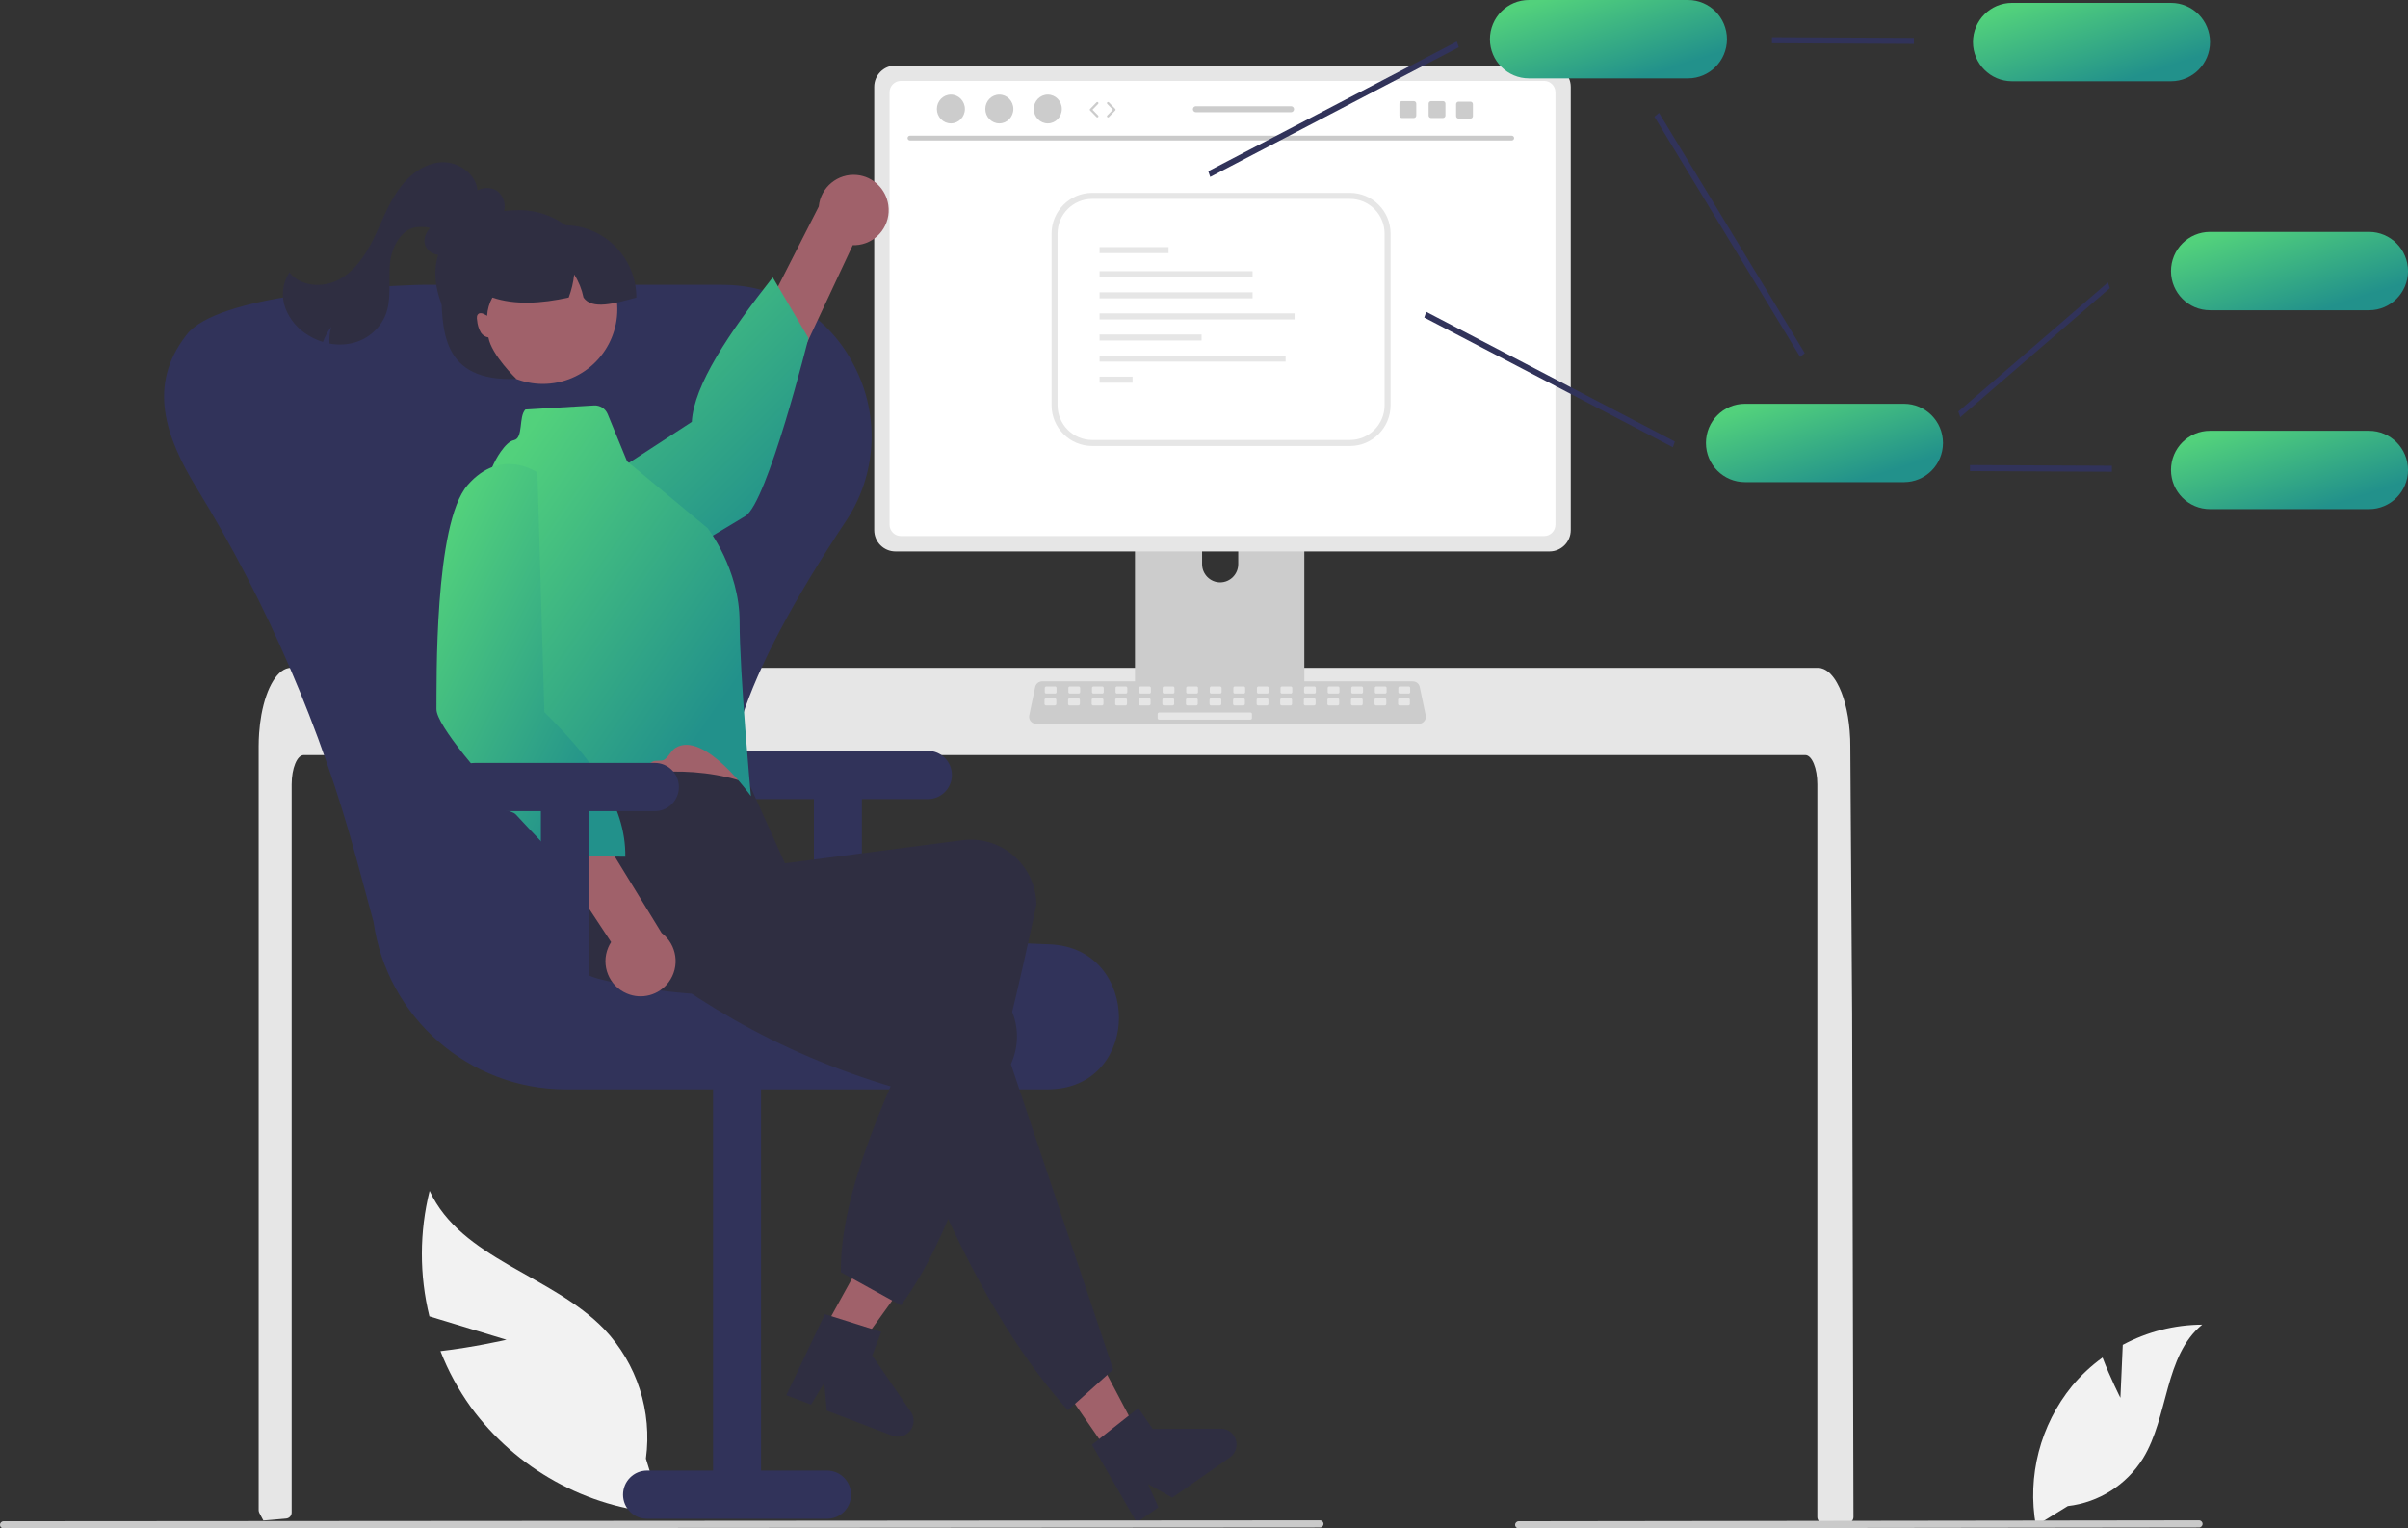 <svg xmlns="http://www.w3.org/2000/svg" width="613" height="389" viewBox="0 0 613 389" fill="none"><rect x="0" y="0" width="613" height="389" fill="#333333" stroke="none"/><g clip-path="url(#clip0_150_1763)"><path d="M539.79 355.754L540.387 342.275C546.611 338.934 553.552 337.17 560.609 337.134C550.897 345.108 552.11 360.478 545.526 371.201C541.314 377.943 534.277 382.396 526.402 383.302L518.275 388.299C516.018 375.664 519.383 362.67 527.485 352.741C529.758 350.011 532.365 347.579 535.243 345.503C537.189 350.657 539.79 355.754 539.79 355.754Z" fill="#F2F2F2"></path><path d="M128.926 340.983L109.313 335.02C106.74 324.526 106.758 313.56 109.364 303.075C117.441 320.491 140.519 324.479 153.82 338.289C162.157 347.079 166.06 359.198 164.427 371.225L168.72 385.169C149.275 383.759 131.419 373.871 119.857 358.108C116.696 353.707 114.098 348.923 112.127 343.87C120.446 342.923 128.926 340.983 128.926 340.983Z" fill="#F2F2F2"></path><path d="M471.828 386.095C471.826 386.503 471.664 386.894 471.378 387.184C471.092 387.47 470.704 387.63 470.301 387.628H464.16C463.32 387.631 462.636 386.949 462.633 386.105V199.624C462.633 195.513 461.258 192.177 459.57 192.169H77.317C75.622 192.177 74.255 195.513 74.247 199.624V384.952C74.244 385.741 73.647 386.401 72.865 386.478C71.627 386.601 70.39 386.708 69.16 386.808C69.13 386.808 69.099 386.815 69.069 386.815C68.397 386.877 67.725 386.923 67.052 386.976H67.045C66.694 386.34 66.357 385.688 66.014 385.036C65.904 384.815 65.846 384.57 65.846 384.323V189.953C65.846 188.818 65.891 187.675 65.968 186.548C66.077 184.999 66.268 183.458 66.541 181.931C67.832 174.806 70.749 169.982 74.064 169.967H462.816C463.3 169.97 463.778 170.072 464.221 170.266C464.873 170.555 465.462 170.969 465.955 171.485C466.625 172.184 467.198 172.971 467.658 173.824C469.293 176.716 470.461 181.026 470.874 186.041C470.874 186.087 470.881 186.133 470.881 186.179C470.988 187.422 471.042 188.687 471.034 189.953L471.141 206.388L471.21 216.189L471.416 246.943L471.492 257.864L471.828 386.095Z" fill="#E6E6E6"></path><path d="M329.961 113.111H291.005C289.857 113.113 288.928 114.048 288.93 115.201V176.995H332.042V115.201C332.042 114.047 331.112 113.112 329.963 113.111H329.961ZM310.614 148.222C308.078 148.21 306.026 146.149 306.014 143.603V136.476C306.014 133.925 308.074 131.857 310.614 131.857C313.155 131.857 315.214 133.925 315.214 136.476V143.603C315.202 146.149 313.15 148.21 310.614 148.222Z" fill="#CCCCCC"></path><path d="M288.797 175.018V180.98C288.798 181.624 289.317 182.145 289.958 182.146H331.016C331.655 182.143 332.173 181.623 332.176 180.98V175.018H288.797Z" fill="#31335A"></path><path d="M394.469 16.674H227.948C224.969 16.679 222.556 19.103 222.551 22.094V134.93C222.554 137.921 224.968 140.346 227.948 140.349H394.469C397.448 140.346 399.863 137.921 399.866 134.93V22.094C399.861 19.103 397.448 16.679 394.469 16.674Z" fill="#E6E6E6"></path><path d="M393.079 20.589H229.339C227.744 20.592 226.453 21.892 226.453 23.493V133.532C226.456 135.132 227.747 136.428 229.339 136.43H393.079C394.672 136.428 395.963 135.132 395.966 133.532V23.493C395.966 21.892 394.674 20.592 393.079 20.589Z" fill="white"></path><path d="M361.185 184.221H263.769C262.779 184.221 261.977 183.415 261.977 182.421C261.977 182.297 261.989 182.172 262.015 182.05L263.527 174.842C263.704 174.011 264.434 173.416 265.28 173.413H359.674C360.52 173.416 361.25 174.011 361.427 174.842L362.939 182.05C363.142 183.023 362.523 183.977 361.554 184.182C361.433 184.208 361.309 184.221 361.185 184.221Z" fill="#CCCCCC"></path><path d="M268.598 174.711H266.344C266.138 174.711 265.971 174.878 265.971 175.085V176.144C265.971 176.351 266.138 176.518 266.344 176.518H268.598C268.804 176.518 268.971 176.351 268.971 176.144V175.085C268.971 174.878 268.804 174.711 268.598 174.711Z" fill="#E6E6E6"></path><path d="M274.6 174.711H272.346C272.14 174.711 271.973 174.878 271.973 175.085V176.144C271.973 176.351 272.14 176.518 272.346 176.518H274.6C274.806 176.518 274.973 176.351 274.973 176.144V175.085C274.973 174.878 274.806 174.711 274.6 174.711Z" fill="#E6E6E6"></path><path d="M280.6 174.711H278.346C278.14 174.711 277.973 174.878 277.973 175.085V176.144C277.973 176.351 278.14 176.518 278.346 176.518H280.6C280.806 176.518 280.973 176.351 280.973 176.144V175.085C280.973 174.878 280.806 174.711 280.6 174.711Z" fill="#E6E6E6"></path><path d="M286.6 174.711H284.346C284.14 174.711 283.973 174.878 283.973 175.085V176.144C283.973 176.351 284.14 176.518 284.346 176.518H286.6C286.806 176.518 286.973 176.351 286.973 176.144V175.085C286.973 174.878 286.806 174.711 286.6 174.711Z" fill="#E6E6E6"></path><path d="M292.602 174.711H290.347C290.142 174.711 289.975 174.878 289.975 175.085V176.144C289.975 176.351 290.142 176.518 290.347 176.518H292.602C292.808 176.518 292.975 176.351 292.975 176.144V175.085C292.975 174.878 292.808 174.711 292.602 174.711Z" fill="#E6E6E6"></path><path d="M298.602 174.711H296.347C296.142 174.711 295.975 174.878 295.975 175.085V176.144C295.975 176.351 296.142 176.518 296.347 176.518H298.602C298.808 176.518 298.975 176.351 298.975 176.144V175.085C298.975 174.878 298.808 174.711 298.602 174.711Z" fill="#E6E6E6"></path><path d="M304.602 174.711H302.347C302.142 174.711 301.975 174.878 301.975 175.085V176.144C301.975 176.351 302.142 176.518 302.347 176.518H304.602C304.808 176.518 304.975 176.351 304.975 176.144V175.085C304.975 174.878 304.808 174.711 304.602 174.711Z" fill="#E6E6E6"></path><path d="M310.604 174.711H308.349C308.143 174.711 307.977 174.878 307.977 175.085V176.144C307.977 176.351 308.143 176.518 308.349 176.518H310.604C310.81 176.518 310.977 176.351 310.977 176.144V175.085C310.977 174.878 310.81 174.711 310.604 174.711Z" fill="#E6E6E6"></path><path d="M316.604 174.711H314.349C314.143 174.711 313.977 174.878 313.977 175.085V176.144C313.977 176.351 314.143 176.518 314.349 176.518H316.604C316.81 176.518 316.977 176.351 316.977 176.144V175.085C316.977 174.878 316.81 174.711 316.604 174.711Z" fill="#E6E6E6"></path><path d="M322.604 174.711H320.349C320.143 174.711 319.977 174.878 319.977 175.085V176.144C319.977 176.351 320.143 176.518 320.349 176.518H322.604C322.81 176.518 322.977 176.351 322.977 176.144V175.085C322.977 174.878 322.81 174.711 322.604 174.711Z" fill="#E6E6E6"></path><path d="M328.606 174.711H326.351C326.145 174.711 325.979 174.878 325.979 175.085V176.144C325.979 176.351 326.145 176.518 326.351 176.518H328.606C328.812 176.518 328.979 176.351 328.979 176.144V175.085C328.979 174.878 328.812 174.711 328.606 174.711Z" fill="#E6E6E6"></path><path d="M334.606 174.711H332.351C332.145 174.711 331.979 174.878 331.979 175.085V176.144C331.979 176.351 332.145 176.518 332.351 176.518H334.606C334.812 176.518 334.979 176.351 334.979 176.144V175.085C334.979 174.878 334.812 174.711 334.606 174.711Z" fill="#E6E6E6"></path><path d="M340.606 174.711H338.351C338.145 174.711 337.979 174.878 337.979 175.085V176.144C337.979 176.351 338.145 176.518 338.351 176.518H340.606C340.812 176.518 340.979 176.351 340.979 176.144V175.085C340.979 174.878 340.812 174.711 340.606 174.711Z" fill="#E6E6E6"></path><path d="M346.608 174.711H344.353C344.147 174.711 343.98 174.878 343.98 175.085V176.144C343.98 176.351 344.147 176.518 344.353 176.518H346.608C346.814 176.518 346.981 176.351 346.981 176.144V175.085C346.981 174.878 346.814 174.711 346.608 174.711Z" fill="#E6E6E6"></path><path d="M352.608 174.711H350.353C350.147 174.711 349.98 174.878 349.98 175.085V176.144C349.98 176.351 350.147 176.518 350.353 176.518H352.608C352.814 176.518 352.981 176.351 352.981 176.144V175.085C352.981 174.878 352.814 174.711 352.608 174.711Z" fill="#E6E6E6"></path><path d="M358.608 174.711H356.353C356.147 174.711 355.98 174.878 355.98 175.085V176.144C355.98 176.351 356.147 176.518 356.353 176.518H358.608C358.814 176.518 358.981 176.351 358.981 176.144V175.085C358.981 174.878 358.814 174.711 358.608 174.711Z" fill="#E6E6E6"></path><path d="M268.528 177.724H266.273C266.067 177.724 265.9 177.891 265.9 178.098V179.157C265.9 179.364 266.067 179.531 266.273 179.531H268.528C268.734 179.531 268.901 179.364 268.901 179.157V178.098C268.901 177.891 268.734 177.724 268.528 177.724Z" fill="#E6E6E6"></path><path d="M274.528 177.724H272.273C272.067 177.724 271.9 177.891 271.9 178.098V179.157C271.9 179.364 272.067 179.531 272.273 179.531H274.528C274.734 179.531 274.901 179.364 274.901 179.157V178.098C274.901 177.891 274.734 177.724 274.528 177.724Z" fill="#E6E6E6"></path><path d="M280.53 177.724H278.275C278.069 177.724 277.902 177.891 277.902 178.098V179.157C277.902 179.364 278.069 179.531 278.275 179.531H280.53C280.736 179.531 280.903 179.364 280.903 179.157V178.098C280.903 177.891 280.736 177.724 280.53 177.724Z" fill="#E6E6E6"></path><path d="M286.53 177.724H284.275C284.069 177.724 283.902 177.891 283.902 178.098V179.157C283.902 179.364 284.069 179.531 284.275 179.531H286.53C286.736 179.531 286.903 179.364 286.903 179.157V178.098C286.903 177.891 286.736 177.724 286.53 177.724Z" fill="#E6E6E6"></path><path d="M292.53 177.724H290.275C290.069 177.724 289.902 177.891 289.902 178.098V179.157C289.902 179.364 290.069 179.531 290.275 179.531H292.53C292.736 179.531 292.903 179.364 292.903 179.157V178.098C292.903 177.891 292.736 177.724 292.53 177.724Z" fill="#E6E6E6"></path><path d="M298.532 177.724H296.277C296.071 177.724 295.904 177.891 295.904 178.098V179.157C295.904 179.364 296.071 179.531 296.277 179.531H298.532C298.738 179.531 298.905 179.364 298.905 179.157V178.098C298.905 177.891 298.738 177.724 298.532 177.724Z" fill="#E6E6E6"></path><path d="M304.532 177.724H302.277C302.071 177.724 301.904 177.891 301.904 178.098V179.157C301.904 179.364 302.071 179.531 302.277 179.531H304.532C304.738 179.531 304.905 179.364 304.905 179.157V178.098C304.905 177.891 304.738 177.724 304.532 177.724Z" fill="#E6E6E6"></path><path d="M310.532 177.724H308.277C308.071 177.724 307.904 177.891 307.904 178.098V179.157C307.904 179.364 308.071 179.531 308.277 179.531H310.532C310.738 179.531 310.905 179.364 310.905 179.157V178.098C310.905 177.891 310.738 177.724 310.532 177.724Z" fill="#E6E6E6"></path><path d="M316.534 177.724H314.279C314.073 177.724 313.906 177.891 313.906 178.098V179.157C313.906 179.364 314.073 179.531 314.279 179.531H316.534C316.74 179.531 316.907 179.364 316.907 179.157V178.098C316.907 177.891 316.74 177.724 316.534 177.724Z" fill="#E6E6E6"></path><path d="M322.534 177.724H320.279C320.073 177.724 319.906 177.891 319.906 178.098V179.157C319.906 179.364 320.073 179.531 320.279 179.531H322.534C322.74 179.531 322.907 179.364 322.907 179.157V178.098C322.907 177.891 322.74 177.724 322.534 177.724Z" fill="#E6E6E6"></path><path d="M328.534 177.724H326.279C326.073 177.724 325.906 177.891 325.906 178.098V179.157C325.906 179.364 326.073 179.531 326.279 179.531H328.534C328.74 179.531 328.907 179.364 328.907 179.157V178.098C328.907 177.891 328.74 177.724 328.534 177.724Z" fill="#E6E6E6"></path><path d="M334.536 177.724H332.281C332.075 177.724 331.908 177.891 331.908 178.098V179.157C331.908 179.364 332.075 179.531 332.281 179.531H334.536C334.742 179.531 334.909 179.364 334.909 179.157V178.098C334.909 177.891 334.742 177.724 334.536 177.724Z" fill="#E6E6E6"></path><path d="M340.536 177.724H338.281C338.075 177.724 337.908 177.891 337.908 178.098V179.157C337.908 179.364 338.075 179.531 338.281 179.531H340.536C340.742 179.531 340.909 179.364 340.909 179.157V178.098C340.909 177.891 340.742 177.724 340.536 177.724Z" fill="#E6E6E6"></path><path d="M346.536 177.724H344.281C344.075 177.724 343.908 177.891 343.908 178.098V179.157C343.908 179.364 344.075 179.531 344.281 179.531H346.536C346.742 179.531 346.909 179.364 346.909 179.157V178.098C346.909 177.891 346.742 177.724 346.536 177.724Z" fill="#E6E6E6"></path><path d="M352.538 177.724H350.283C350.077 177.724 349.91 177.891 349.91 178.098V179.157C349.91 179.364 350.077 179.531 350.283 179.531H352.538C352.744 179.531 352.91 179.364 352.91 179.157V178.098C352.91 177.891 352.744 177.724 352.538 177.724Z" fill="#E6E6E6"></path><path d="M358.538 177.724H356.283C356.077 177.724 355.91 177.891 355.91 178.098V179.157C355.91 179.364 356.077 179.531 356.283 179.531H358.538C358.744 179.531 358.91 179.364 358.91 179.157V178.098C358.91 177.891 358.744 177.724 358.538 177.724Z" fill="#E6E6E6"></path><path d="M318.333 181.339H295.076C294.87 181.339 294.703 181.507 294.703 181.713V182.772C294.703 182.979 294.87 183.147 295.076 183.147H318.333C318.539 183.147 318.706 182.979 318.706 182.772V181.713C318.706 181.507 318.539 181.339 318.333 181.339Z" fill="#E6E6E6"></path><path d="M384.848 35.75H231.637C231.301 35.742 231.034 35.462 231.041 35.124C231.048 34.797 231.311 34.533 231.637 34.526H384.848C385.184 34.534 385.451 34.813 385.444 35.151C385.437 35.479 385.174 35.742 384.848 35.75Z" fill="#CACACA"></path><path d="M242.067 31.402C244.039 31.402 245.637 29.761 245.637 27.737C245.637 25.713 244.039 24.072 242.067 24.072C240.095 24.072 238.496 25.713 238.496 27.737C238.496 29.761 240.095 31.402 242.067 31.402Z" fill="#CCCCCC"></path><path d="M254.401 31.402C256.373 31.402 257.971 29.761 257.971 27.737C257.971 25.713 256.373 24.072 254.401 24.072C252.429 24.072 250.83 25.713 250.83 27.737C250.83 29.761 252.429 31.402 254.401 31.402Z" fill="#CCCCCC"></path><path d="M266.737 31.402C268.709 31.402 270.307 29.761 270.307 27.737C270.307 25.713 268.709 24.072 266.737 24.072C264.765 24.072 263.166 25.713 263.166 27.737C263.166 29.761 264.765 31.402 266.737 31.402Z" fill="#CCCCCC"></path><path d="M308.085 45.026L307.59 43.575L370.873 10.557L371.367 12.009L308.085 45.026Z" fill="#31335A"></path><path d="M499.024 106.183L498.529 104.731L536.609 71.88L537.103 73.331L499.024 106.183Z" fill="#31335A"></path><path d="M425.863 113.83L362.58 80.812L363.075 79.36L426.358 112.378L425.863 113.83Z" fill="#31335A"></path><path d="M458.26 90.854L421.16 29.695L422.333 28.711L459.431 89.87L458.26 90.854Z" fill="#31335A"></path><path d="M487.211 11.162L451.08 10.995V9.461L487.211 9.628V11.162Z" fill="#31335A"></path><path d="M552.664 20.676H512.185C506.701 20.676 502.256 16.212 502.256 10.706C502.256 5.2 506.701 0.736 512.185 0.736H552.664C558.147 0.736 562.593 5.2 562.593 10.706C562.593 16.212 558.147 20.676 552.664 20.676Z" fill="url(#paint0_linear_150_1763)"></path><path d="M603.072 78.963H562.593C557.109 78.963 552.664 74.499 552.664 68.992C552.664 63.486 557.109 59.022 562.593 59.022H603.072C608.556 59.022 613.001 63.486 613.001 68.992C613.001 74.499 608.556 78.963 603.072 78.963Z" fill="url(#paint1_linear_150_1763)"></path><path d="M537.619 120.065L501.488 119.898V118.365L537.619 118.531V120.065Z" fill="#31335A"></path><path d="M603.072 129.58H562.593C557.109 129.58 552.664 125.116 552.664 119.61C552.664 114.103 557.109 109.64 562.593 109.64H603.072C608.556 109.64 613.001 114.103 613.001 119.61C613.001 125.116 608.556 129.58 603.072 129.58Z" fill="url(#paint2_linear_150_1763)"></path><path d="M484.689 122.708H444.21C438.727 122.708 434.281 118.245 434.281 112.738C434.281 107.232 438.727 102.768 444.21 102.768H484.689C490.173 102.768 494.618 107.232 494.618 112.738C494.618 118.245 490.173 122.708 484.689 122.708Z" fill="url(#paint3_linear_150_1763)"></path><path d="M429.699 19.94H389.22C383.736 19.94 379.291 15.476 379.291 9.97C379.291 4.464 383.736 0 389.22 0H429.699C435.183 0 439.628 4.464 439.628 9.97C439.628 15.476 435.183 19.94 429.699 19.94Z" fill="url(#paint4_linear_150_1763)"></path><path d="M236.217 191.103H190.391C187.017 191.103 184.281 193.85 184.281 197.239C184.281 200.627 187.017 203.374 190.391 203.374H207.194V250.923H219.414V203.374H236.217C239.591 203.374 242.327 200.627 242.327 197.239C242.327 193.85 239.591 191.103 236.217 191.103Z" fill="#31335A"></path><path d="M266.463 277.258H143.893C119.332 277.167 98.552 259.004 95.077 234.589L90.738 218.563C81.758 185.355 68.079 153.613 50.12 124.306C41.912 110.92 37.687 97.963 47.283 85.487C47.365 85.381 47.445 85.276 47.524 85.173C55.221 75.114 93.529 72.936 106.017 72.513C106.51 72.496 107.006 72.488 107.503 72.488H183.74C184.238 72.488 184.733 72.496 185.225 72.513C198.941 72.914 211.33 80.844 217.484 93.159C224.05 105.733 223.212 120.911 215.302 132.679C188.522 173.074 180.323 198.402 188.717 214.805C196.837 230.671 221.727 238.783 267.047 240.333C279.226 240.749 284.816 250.272 284.855 258.943C284.893 267.391 279.519 276.717 267.63 277.233C267.244 277.249 266.855 277.258 266.463 277.258Z" fill="#31335A"></path><path d="M164.714 386.545H210.539C213.913 386.545 216.649 383.798 216.649 380.409C216.649 377.021 213.913 374.274 210.539 374.274H193.736V270.739H181.516V374.274H164.714C161.339 374.274 158.604 377.021 158.604 380.409C158.604 383.798 161.339 386.545 164.714 386.545Z" fill="#31335A"></path><path d="M206.191 344.804L214.086 349.11L234.984 320.096L223.332 313.741L206.191 344.804Z" fill="#A0616A"></path><path d="M209.991 334.466L224.322 338.972L222.041 345.001L231.868 359.323C233.126 361.155 232.666 363.663 230.842 364.926C229.756 365.677 228.372 365.845 227.14 365.375L210.457 359.01L209.837 351.949L206.458 357.484L200.168 355.085L209.991 334.466Z" fill="#2F2E41"></path><path d="M226.137 52.209C226.845 57.077 223.488 61.599 218.64 62.309C218.123 62.385 217.601 62.414 217.079 62.398L186.642 127.429L177.096 114.062L208.428 52.569C208.909 47.647 213.274 44.048 218.176 44.532C222.277 44.936 225.569 48.11 226.137 52.209Z" fill="#A0616A"></path><path d="M125.13 140.578C125.13 140.578 124.314 151.939 137.109 154.167C149.904 156.396 184.11 134.676 189.728 131.341C195.345 128.006 205.814 86.046 205.814 86.046L196.71 70.583C185.469 84.861 176.642 98.027 176.106 107.373L125.13 140.578Z" fill="url(#paint5_linear_150_1763)"></path><path d="M139.902 179.712L142.666 191.635C142.666 191.635 142.693 202.629 144.632 204.656C146.557 206.673 188.896 202.622 188.896 202.622C188.896 202.622 184.407 184.906 184.466 171.501L139.902 179.712Z" fill="#A0616A"></path><path d="M229.342 332.218L214.067 323.782C213.776 303.823 225.732 276.812 239.912 248.521C208.199 253.998 178.28 255.753 152.402 249.127C143.562 246.783 138.234 237.746 140.439 228.836C140.54 228.416 140.656 228 140.788 227.588C143.886 218.099 136.941 212.151 143.328 201.715C160.128 195.954 176.087 194.327 190.681 199.414L199.825 219.716L245.149 213.827C254.313 212.726 262.631 219.295 263.727 228.498C263.732 228.539 263.737 228.581 263.741 228.623C263.802 229.117 263.842 229.613 263.861 230.112C254.696 273.253 244.42 312.072 229.342 332.218Z" fill="#2F2E41"></path><path d="M133.749 104.229L151.209 103.193C152.719 103.104 154.119 103.986 154.695 105.389L159.629 117.401L180.136 134.42C180.136 134.42 188.256 144.795 188.275 158.195C188.293 171.594 191.155 202.607 191.155 202.607C191.155 202.607 179.306 185.858 171.992 190.313C170.747 191.071 170.31 192.621 169.006 193.404C168.356 193.795 166.854 193.415 166.198 193.806C156.119 199.814 145.608 205.683 144.626 204.654C142.698 202.634 140.359 192.308 140.359 192.308L124.376 133.342C122.622 127.06 123.756 120.319 127.469 114.965C128.586 113.386 129.756 112.212 130.843 112.017C133.284 111.495 131.985 106.002 133.749 104.229Z" fill="url(#paint6_linear_150_1763)"></path><path d="M282.276 369.782L289.646 364.637L272.95 333.005L262.072 340.599L282.276 369.782Z" fill="#A0616A"></path><path d="M283.39 348.558L271.84 358.926C253.473 338.375 239.588 309.554 227.822 276.824C196.992 267.757 173.742 253.135 153.446 235.773C146.56 229.922 141.399 222.407 147.271 215.28C147.546 214.947 147.832 214.624 148.131 214.313C155.065 207.158 172.648 208.521 182.947 201.966L205.952 226.658L204.505 233.278L247.716 247.976C256.415 251.037 260.995 260.6 257.947 269.335C257.932 269.378 257.917 269.421 257.901 269.463C257.739 269.934 257.558 270.397 257.356 270.852L283.39 348.558Z" fill="#2F2E41"></path><path d="M277.979 367.696L289.777 358.366L293.443 363.662L310.763 363.609C312.979 363.602 314.781 365.4 314.788 367.625C314.792 368.948 314.148 370.19 313.065 370.945L298.411 381.174L292.259 377.699L294.899 383.626L289.374 387.483L277.979 367.696Z" fill="#2F2E41"></path><path d="M159.533 252.835C155.023 250.913 152.919 245.684 154.833 241.156C155.037 240.673 155.283 240.209 155.569 239.77L116.041 179.871L132.375 178.625L168.426 237.453C172.365 240.423 173.16 246.037 170.202 249.992C167.727 253.301 163.316 254.477 159.533 252.835Z" fill="#A0616A"></path><path d="M136.804 120.263C136.804 120.263 127.561 113.661 119.018 123.482C110.475 133.303 111.188 173.936 111.108 180.488C111.082 182.54 114.033 186.968 118.098 192.082C119.923 194.378 121.973 196.812 124.079 199.232C125.298 200.632 124.248 203.547 125.471 204.908C126.688 206.262 130.179 206.062 131.337 207.318C136.831 213.281 141.295 217.821 141.295 217.821L159.183 218.041C159.384 204.689 150.278 192.771 138.58 181.252L136.804 120.263Z" fill="url(#paint7_linear_150_1763)"></path><path d="M118.776 62.127C117.082 63.355 115.301 64.619 113.234 64.923C111.168 65.227 108.749 64.224 108.177 62.207C107.477 59.741 109.695 57.495 111.689 55.892L118.009 50.81C119.167 49.779 120.473 48.931 121.885 48.294C123.32 47.66 124.966 47.715 126.356 48.444C127.737 49.381 128.536 50.97 128.466 52.642C128.376 54.29 127.834 55.882 126.901 57.24C124.53 60.951 120.753 63.529 116.444 64.378" fill="#2F2E41"></path><path d="M166.715 194.171H120.889C117.515 194.171 114.779 196.918 114.779 200.306C114.779 203.695 117.515 206.442 120.889 206.442H137.692V253.991H149.912V206.442H166.715C170.089 206.442 172.825 203.695 172.825 200.306C172.825 196.918 170.089 194.171 166.715 194.171Z" fill="#31335A"></path><path d="M121.582 49.255C121.767 44.655 116.885 41.012 112.31 41.3C107.736 41.588 103.804 44.819 101.209 48.615C98.616 52.407 97.058 56.8 95.015 60.918C92.972 65.036 90.251 69.068 86.191 71.202C82.132 73.332 76.482 72.952 73.676 69.314C71.907 72.009 71.522 75.388 72.64 78.414C73.788 81.401 75.93 83.897 78.703 85.478C79.806 86.135 80.985 86.656 82.213 87.028C82.719 85.656 83.432 84.369 84.326 83.213C83.922 84.582 83.768 86.012 83.871 87.436C85.764 87.8 87.711 87.77 89.591 87.346C93.336 86.504 96.466 83.941 98.04 80.427C99.756 76.349 98.882 71.699 99.249 67.287C99.612 62.874 102.26 57.837 106.669 57.765C110.027 57.71 109.583 57.988 111.71 60.597" fill="#2F2E41"></path><path d="M152.073 73.427C152.073 84.44 143.182 93.367 132.215 93.367C121.248 93.367 110.83 80.605 110.83 69.593C110.83 58.58 121.248 53.487 132.215 53.487C143.182 53.487 152.073 62.414 152.073 73.427Z" fill="#2F2E41"></path><path d="M142 97.323C152.251 95.217 158.86 85.165 156.763 74.872C154.665 64.579 144.655 57.942 134.404 60.048C124.154 62.154 117.544 72.206 119.642 82.499C121.739 92.792 131.749 99.429 142 97.323Z" fill="#A0616A"></path><path d="M162.002 75.728C156.393 77.266 150.731 78.877 148.544 75.728C148.119 73.64 147.314 71.648 146.169 69.853C145.954 71.863 145.484 73.837 144.771 75.728C137.686 77.274 131.064 77.644 125.341 75.728C124.554 77.157 124.098 78.745 124.005 80.376C123.722 80.197 123.426 80.041 123.119 79.908C122.751 79.699 122.311 79.66 121.912 79.8C121.636 79.968 121.453 80.254 121.416 80.575C121.378 80.895 121.393 81.219 121.461 81.534C121.542 82.63 121.868 83.695 122.416 84.647C122.855 85.311 123.55 85.758 124.333 85.882C125.127 90.369 131.451 96.435 131.451 96.435C112.357 97.202 112.357 84.195 112.357 71.893L114.649 67.292H122.286V57.322H143.671C153.794 57.324 161.999 65.564 162.002 75.728Z" fill="#2F2E41"></path><path d="M336.013 388.764L0.914 389C0.412 389.003 0.003 388.596 1.26368e-05 388.092C-0.003 387.587 0.402 387.176 0.905 387.174H0.914L336.013 386.938C336.515 386.94 336.921 387.35 336.919 387.854C336.917 388.356 336.512 388.763 336.013 388.764Z" fill="#CACACA"></path><path d="M559.793 388.764L386.611 389C386.109 389.003 385.7 388.596 385.697 388.092C385.695 387.587 386.1 387.176 386.602 387.174H386.611L559.793 386.938C560.296 386.936 560.704 387.344 560.706 387.848C560.707 388.353 560.301 388.763 559.799 388.764H559.793Z" fill="#CACACA"></path><path d="M343.671 113.505H278.024C272.322 113.499 267.702 108.859 267.695 103.134V59.455C267.702 53.73 272.322 49.09 278.024 49.083H343.671C349.373 49.09 353.994 53.73 354 59.455V103.134C353.994 108.859 349.373 113.499 343.671 113.505ZM278.024 50.617C273.165 50.623 269.228 54.576 269.223 59.455V103.134C269.228 108.012 273.166 111.966 278.024 111.971H343.671C348.53 111.966 352.467 108.012 352.472 103.134V59.455C352.467 54.576 348.53 50.623 343.671 50.617L278.024 50.617Z" fill="#E6E6E6"></path><path d="M297.476 62.888H279.916V64.422H297.476V62.888Z" fill="#E6E6E6"></path><path d="M318.868 69.023H279.916V70.557H318.868V69.023Z" fill="#E6E6E6"></path><path d="M318.868 74.392H279.916V75.926H318.868V74.392Z" fill="#E6E6E6"></path><path d="M329.56 79.76H279.916V81.294H329.56V79.76Z" fill="#E6E6E6"></path><path d="M305.884 85.129H279.916V86.663H305.884V85.129Z" fill="#E6E6E6"></path><path d="M327.269 90.497H279.916V92.031H327.269V90.497Z" fill="#E6E6E6"></path><path d="M288.317 95.866H279.916V97.4H288.317V95.866Z" fill="#E6E6E6"></path><path d="M279.343 29.878C279.269 29.878 279.195 29.849 279.139 29.792L277.509 28.119C277.401 28.008 277.401 27.83 277.509 27.718L279.139 26.046C279.249 25.932 279.43 25.93 279.543 26.041C279.655 26.152 279.657 26.333 279.547 26.447L278.113 27.919L279.547 29.391C279.657 29.504 279.655 29.686 279.543 29.796C279.487 29.851 279.415 29.878 279.343 29.878Z" fill="#CCCCCC"></path><path d="M282.082 29.878C282.01 29.878 281.938 29.851 281.883 29.796C281.77 29.686 281.768 29.504 281.878 29.391L283.312 27.919L281.878 26.447C281.768 26.333 281.77 26.152 281.883 26.041C281.995 25.93 282.176 25.932 282.287 26.045L283.916 27.718C284.025 27.83 284.025 28.008 283.916 28.119L282.287 29.792C282.231 29.849 282.157 29.878 282.082 29.878Z" fill="#CCCCCC"></path><path d="M367.335 25.727H364.305C363.96 25.727 363.68 26.008 363.68 26.355V29.4C363.68 29.747 363.96 30.028 364.305 30.028H367.335C367.681 30.028 367.964 29.747 367.964 29.4V26.355C367.964 26.008 367.681 25.727 367.335 25.727Z" fill="#CCCCCC"></path><path d="M359.91 25.727H356.879C356.534 25.727 356.254 26.008 356.254 26.355V29.4C356.254 29.747 356.534 30.028 356.879 30.028H359.91C360.255 30.028 360.538 29.747 360.538 29.4V26.355C360.538 26.008 360.255 25.727 359.91 25.727Z" fill="#CCCCCC"></path><path d="M374.331 25.87H371.301C370.956 25.87 370.676 26.151 370.676 26.498V29.544C370.676 29.891 370.956 30.172 371.301 30.172H374.331C374.677 30.172 374.96 29.891 374.96 29.544V26.498C374.96 26.151 374.677 25.87 374.331 25.87Z" fill="#CCCCCC"></path><path d="M328.66 27.029H304.438C304.016 27.029 303.676 27.373 303.676 27.794C303.676 28.216 304.016 28.56 304.438 28.56H328.66C329.08 28.56 329.422 28.216 329.422 27.794C329.422 27.373 329.08 27.029 328.66 27.029Z" fill="#CCCCCC"></path></g><defs><linearGradient id="paint0_linear_150_1763" x1="504.41" y1="4.475" x2="512.366" y2="29.487" gradientUnits="userSpaceOnUse"><stop stop-color="#52D17C"></stop><stop offset="1" stop-color="#22918B"></stop></linearGradient><linearGradient id="paint1_linear_150_1763" x1="554.818" y1="62.761" x2="562.775" y2="87.773" gradientUnits="userSpaceOnUse"><stop stop-color="#52D17C"></stop><stop offset="1" stop-color="#22918B"></stop></linearGradient><linearGradient id="paint2_linear_150_1763" x1="554.818" y1="113.378" x2="562.775" y2="138.391" gradientUnits="userSpaceOnUse"><stop stop-color="#52D17C"></stop><stop offset="1" stop-color="#22918B"></stop></linearGradient><linearGradient id="paint3_linear_150_1763" x1="436.435" y1="106.507" x2="444.392" y2="131.519" gradientUnits="userSpaceOnUse"><stop stop-color="#52D17C"></stop><stop offset="1" stop-color="#22918B"></stop></linearGradient><linearGradient id="paint4_linear_150_1763" x1="381.445" y1="3.739" x2="389.402" y2="28.751" gradientUnits="userSpaceOnUse"><stop stop-color="#52D17C"></stop><stop offset="1" stop-color="#22918B"></stop></linearGradient><linearGradient id="paint5_linear_150_1763" x1="128" y1="86.285" x2="185.838" y2="144.185" gradientUnits="userSpaceOnUse"><stop stop-color="#52D17C"></stop><stop offset="1" stop-color="#22918B"></stop></linearGradient><linearGradient id="paint6_linear_150_1763" x1="125.981" y1="122.234" x2="191.614" y2="167.6" gradientUnits="userSpaceOnUse"><stop stop-color="#52D17C"></stop><stop offset="1" stop-color="#22918B"></stop></linearGradient><linearGradient id="paint7_linear_150_1763" x1="112.824" y1="136.832" x2="168.031" y2="164.422" gradientUnits="userSpaceOnUse"><stop stop-color="#52D17C"></stop><stop offset="1" stop-color="#22918B"></stop></linearGradient><clipPath id="clip0_150_1763"><rect width="613" height="389" fill="white"></rect></clipPath></defs></svg>